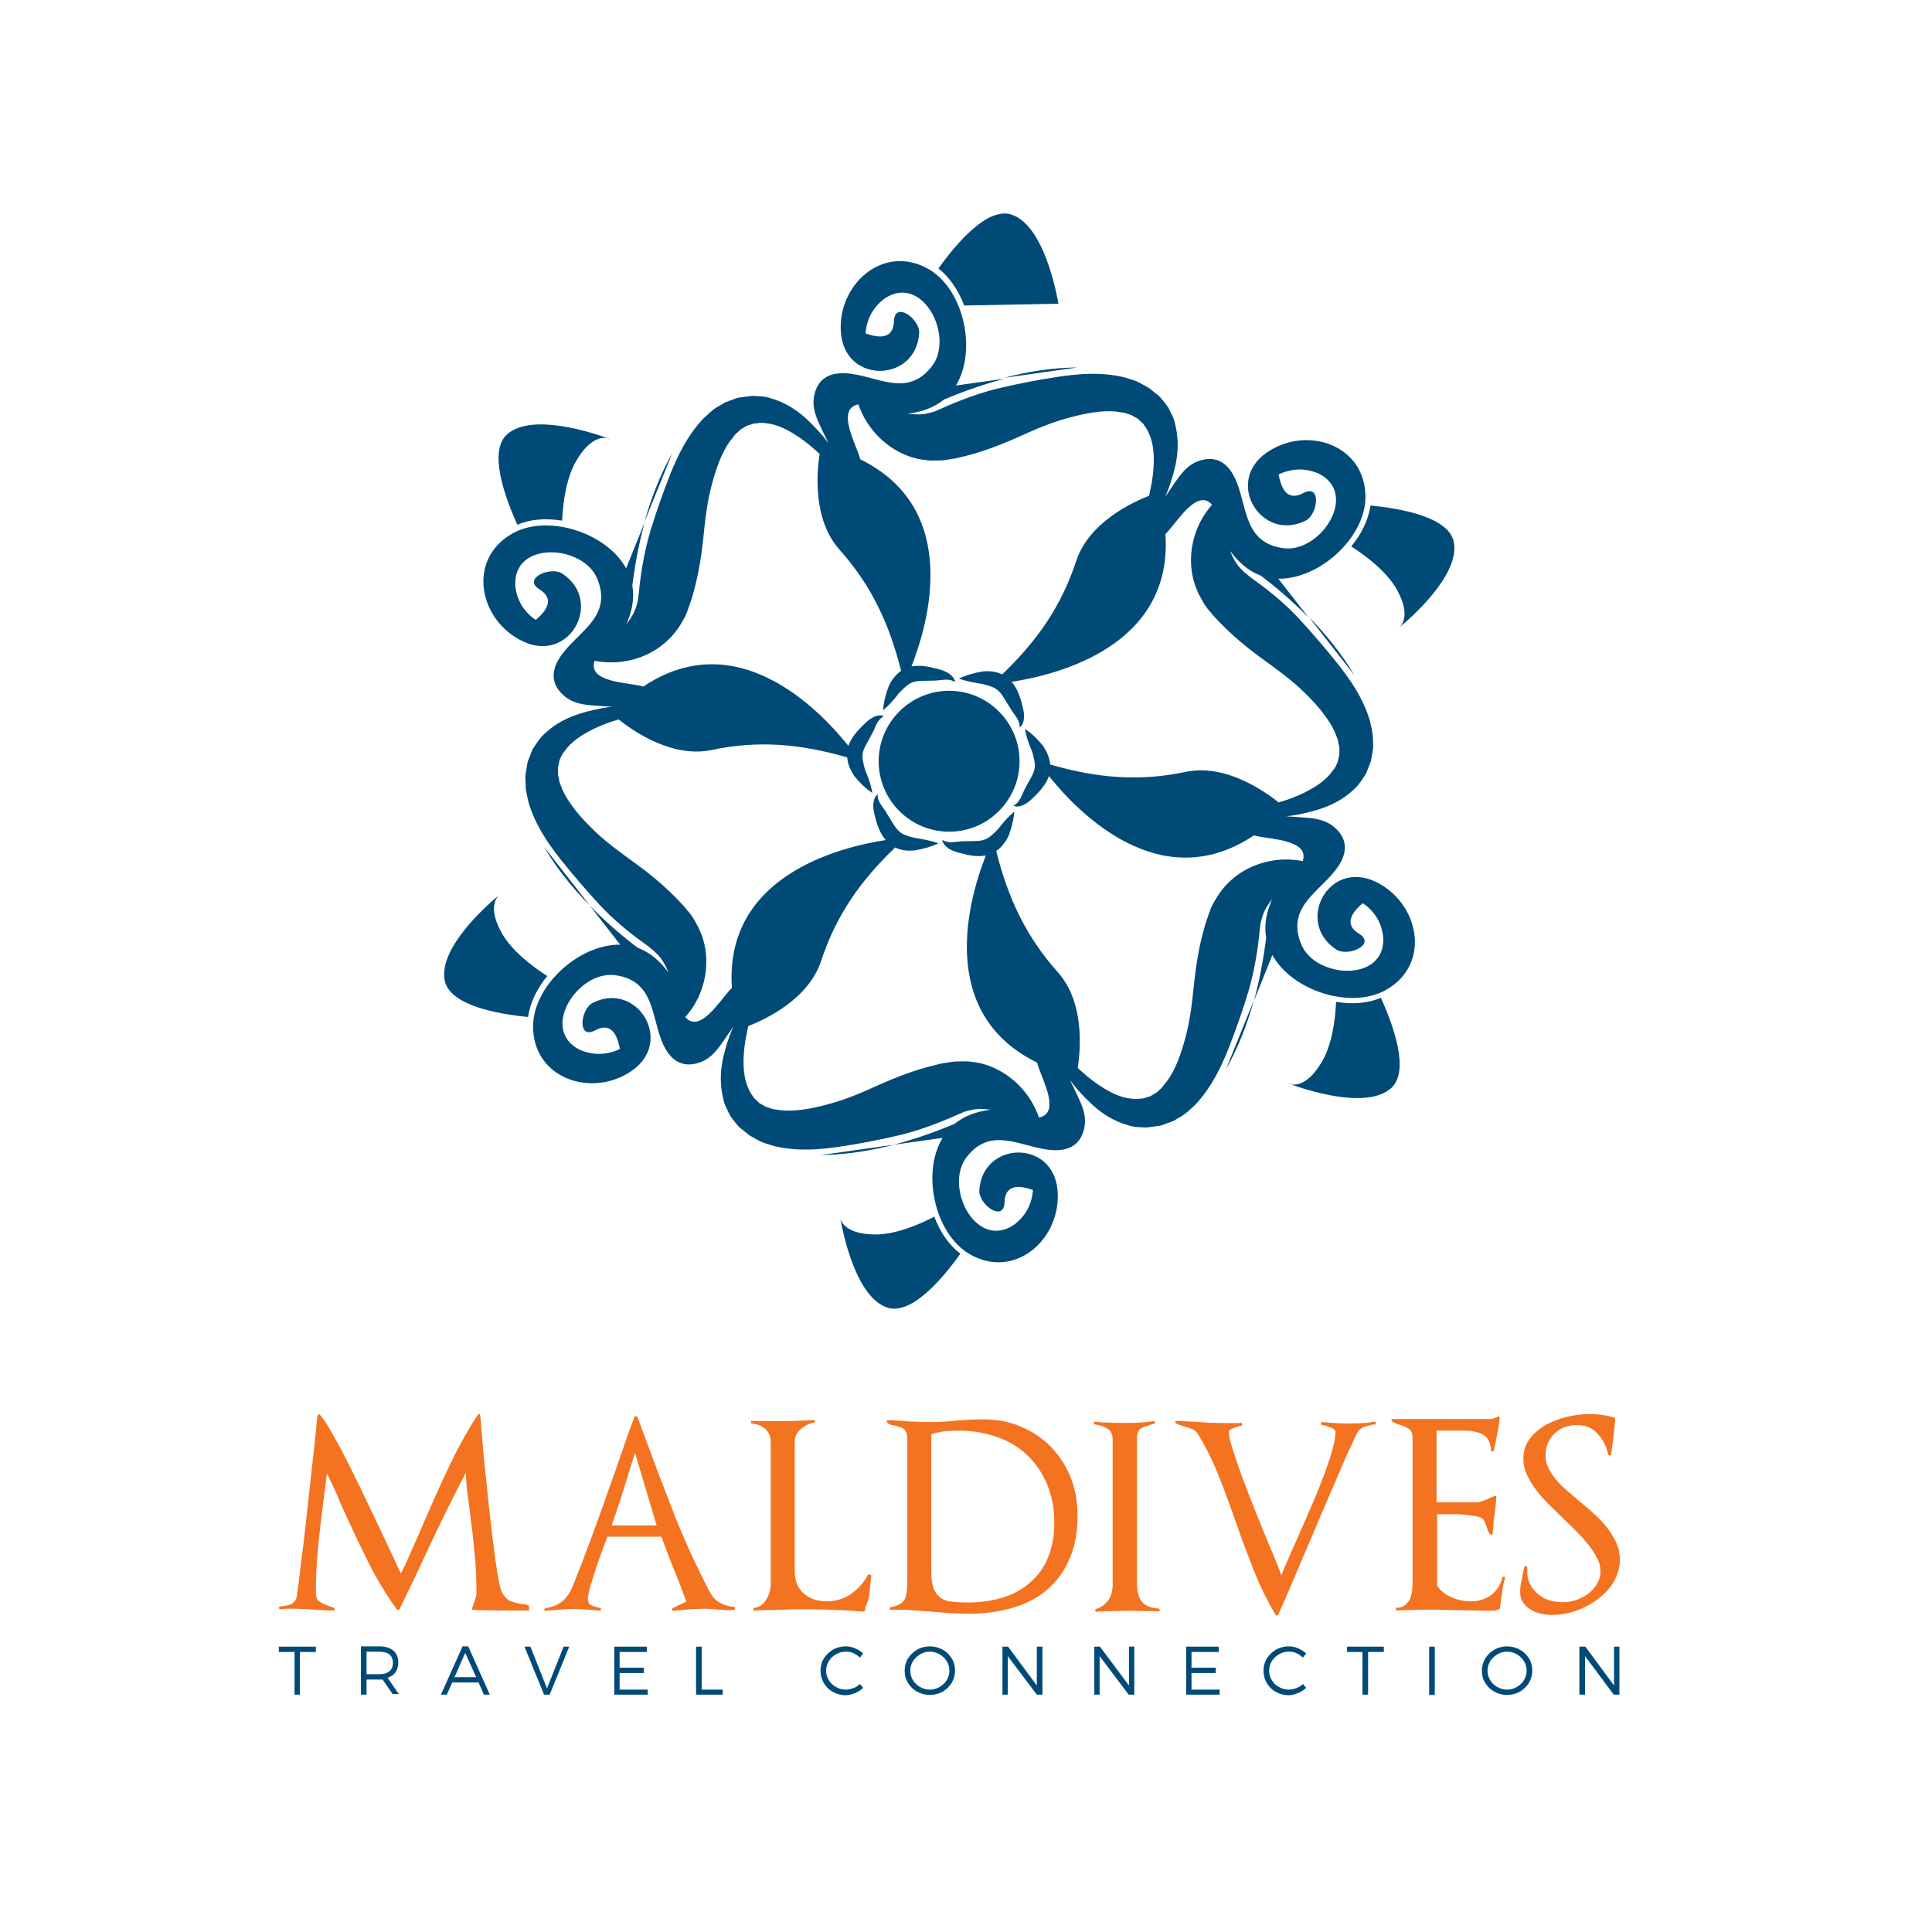 <?xml version="1.0" encoding="UTF-8"?> <svg xmlns="http://www.w3.org/2000/svg" xmlns:xlink="http://www.w3.org/1999/xlink" version="1.1" id="layer" x="0px" y="0px" viewBox="0 0 652 652" style="enable-background:new 0 0 652 652;" xml:space="preserve"> <style type="text/css"> .st0{fill:#004A78;} .st1{fill:#F37321;} </style> <g> <path class="st0" d="M472.4,211.6c-0.5,0.4-0.8,0.7-0.8,0.7S472,212,472.4,211.6"></path> <path class="st0" d="M490.6,182.8c-1.8-8.3-17.7-11.2-28.1-12.2c-0.7,4.7-2.9,9.5-6.5,13.8c5.3,3.4,12,8.6,15.3,14.4 c4.4,7.8,2.4,11.4,1.1,12.8C476.3,208.4,492.9,193.8,490.6,182.8"></path> <path class="st0" d="M338.9,127.5l24.8-3.5C354.7,124.1,346.3,125.5,338.9,127.5"></path> <path class="st0" d="M357.1,102.5c0.1,0.6,0.2,1,0.2,1S357.3,103.1,357.1,102.5"></path> <path class="st0" d="M325.4,103.1l31.8-0.6c-0.9-5-5.2-26.6-15.9-30.1c-8.1-2.6-18.6,9.8-24.6,18.2 C320.4,93.5,323.4,97.9,325.4,103.1"></path> <path class="st0" d="M217.5,176.1l9.4-23.2C222.5,160.7,219.6,168.7,217.5,176.1"></path> <path class="st0" d="M205,147.9c0.6,0.2,1,0.4,1,0.4S205.7,148,205,147.9"></path> <path class="st0" d="M189.7,175.7c0.3-6.2,1.4-14.6,4.9-20.4c4.6-7.7,8.7-7.8,10.5-7.4c-4.7-1.7-25.6-8.8-34-1.3 c-6.3,5.7-0.8,21,3.5,30.5C178.9,175.2,184.2,174.8,189.7,175.7"></path> <path class="st0" d="M199,305.5l-15.4-19.7C188.1,293.5,193.6,300.1,199,305.5"></path> <path class="st0" d="M168.2,302.2c0.5-0.4,0.8-0.7,0.8-0.7S168.7,301.8,168.2,302.2"></path> <path class="st0" d="M169.4,315c-4.4-7.8-2.4-11.4-1.1-12.8c-3.9,3.2-20.5,17.8-18.2,28.8c1.8,8.3,17.7,11.2,28.1,12.2 c0.7-4.7,2.9-9.5,6.5-13.8C179.4,326,172.7,320.8,169.4,315"></path> <path class="st0" d="M301.8,386.3l-24.8,3.5C285.9,389.7,294.3,388.2,301.8,386.3"></path> <path class="st0" d="M283.5,411.3c-0.1-0.6-0.2-1-0.2-1S283.4,410.6,283.5,411.3"></path> <path class="st0" d="M315.3,410.6c-5.6,2.9-13.4,6.1-20.1,6c-8.9-0.1-11.1-3.6-11.6-5.4c0.9,5,5.2,26.6,15.9,30.1 c8.1,2.6,18.6-9.8,24.6-18.2C320.3,420.2,317.3,415.9,315.3,410.6"></path> <path class="st0" d="M423.1,337.7l-9.4,23.2C418.1,353.1,421.1,345.1,423.1,337.7"></path> <path class="st0" d="M421.6,292.9c-3.7,1.8-7.2,4.6-9.8,8.2c-0.7,0.9-1.2,1.9-1.8,2.8c-0.6,1-1.1,1.9-1.5,3l-1.1,3.1l-0.8,2.5 c-1.9,6.5-2.9,12.7-3.6,19c-0.6,6.2-1.3,12.4-2.8,18.1c-1.5,5.7-3.4,11.3-6.4,15.3c-0.8,0.8-1.4,2.1-2.3,2.7l-1.3,1.2 c-0.5,0.2-0.9,0.5-1.4,0.8l-0.7,0.4l-0.8,0.2c-0.5,0.1-1,0.4-1.6,0.5c-1.1,0-2.2,0.4-3.5,0.1c-5-0.3-10.4-3.6-15.1-7.4 c-1.2-1-2.3-2-3.4-3c1-6.5,2.3-22.3-6.8-32.4c-10.6-11.9-16.7-24.8-20.7-40.8c2-1.4,3.4-3.4,4.2-5.2c1-2.7,1.7-5.4,1.9-8.1 c-2.3,1.9-3.9,3.9-5.4,5.8c-1.7,1.8-3.3,3.3-4.8,3.7c-1.6,0.6-4.2,0.4-6.8,0.5c-2.7,0-5,1-7.3-0.5c0.1,1.5,1.6,2.7,2.9,3.4 c1.4,0.7,2.7,1,4,1.3c2.3,0.6,4.8,1.1,7.8,0.6c-5.8,14.7-16.8,53.2,17.3,69.9c0.1,0.4,0.2,0.7,0.3,1.1c1.7,5.1,7.5,15.8,0.5,17.4 c-0.1,0-0.2,0-0.2,0c-1.9-5.5-5.5-10.6-11-14.4c-3.4-2.3-7.5-4-12-4.4c-1.1-0.2-2.2-0.1-3.3-0.1c-1.1,0-2.2,0-3.3,0.2l-3.2,0.5 l-2.5,0.6c-6.6,1.6-12.5,3.9-18.2,6.4c-5.7,2.6-11.4,5.1-17.1,6.6c-5.7,1.6-11.5,2.7-16.5,2.2c-1.1-0.3-2.5-0.2-3.5-0.7l-1.6-0.5 c-0.4-0.3-0.9-0.5-1.4-0.8l-0.7-0.4l-0.6-0.6c-0.4-0.4-0.8-0.7-1.2-1.1c-0.6-1-1.4-1.8-1.8-3c-2.2-4.4-2.1-10.8-1.1-16.8 c0.3-1.5,0.6-3,0.9-4.5c6.1-2.4,20.4-9.2,24.6-22c5-15.2,13.1-26.9,25-38.3c2.2,1.1,4.6,1.2,6.6,1c2.8-0.5,5.5-1.2,8-2.4 c-2.8-1-5.3-1.4-7.8-1.8c-2.4-0.5-4.5-1.2-5.6-2.4c-1.3-1.1-2.4-3.4-3.9-5.7c-1.3-2.4-3.3-3.8-3.2-6.6c-1.3,0.9-1.5,2.7-1.5,4.2 c0.1,1.5,0.5,2.8,0.8,4.1c0.7,2.3,1.4,4.7,3.4,7.1c-15.6,2.4-54.5,12.1-51.9,49.9c-0.3,0.3-0.5,0.5-0.8,0.8 c-3.6,4-10,14.4-14.8,9.2c-0.1-0.1-0.1-0.1-0.1-0.2c3.9-4.4,6.5-10.1,7-16.7c0.3-4.1-0.3-8.5-2.2-12.6c-0.4-1.1-1-1.9-1.5-2.9 c-0.5-1-1.1-1.9-1.8-2.8l-2.1-2.5l-1.8-1.9c-4.7-4.9-9.6-8.9-14.7-12.6c-5.1-3.7-10.1-7.3-14.3-11.5c-4.2-4.1-8-8.6-10.1-13.2 c-0.3-1.1-1.1-2.3-1.1-3.4l-0.4-1.7c0-0.5,0-1.1,0-1.6l0-0.8l0.2-0.8c0.1-0.5,0.2-1.1,0.3-1.6c0.5-1,0.8-2.1,1.7-3 c2.7-4.1,8.3-7.2,14-9.4c1.4-0.5,2.9-1,4.3-1.4c5.1,4.1,18.2,13.1,31.4,10.3c15.6-3.3,29.8-2.1,45.7,2.5c0.2,2.5,1.3,4.6,2.4,6.3 c1.8,2.2,3.8,4.2,6.1,5.7c-0.5-2.9-1.4-5.3-2.4-7.6c-0.7-2.4-1.2-4.5-0.8-6c0.3-1.7,1.8-3.8,3-6.2c1.4-2.4,1.6-4.8,4.1-6.1 c-1.4-0.7-3.1,0-4.4,0.8c-1.3,0.9-2.2,1.8-3.2,2.8c-1.6,1.7-3.4,3.6-4.4,6.4c-9.9-12.4-37.7-41.1-69.2-20c-0.4-0.1-0.7-0.2-1.1-0.3 c-5.3-1.1-17.4-1.4-15.4-8.2c0-0.1,0.1-0.1,0.1-0.2c5.7,1.1,11.9,0.6,18-2.3c3.7-1.8,7.2-4.6,9.8-8.2c0.7-0.9,1.2-1.8,1.8-2.8 c0.6-1,1.1-1.9,1.5-3l1.1-3.1l0.8-2.5c1.9-6.5,2.9-12.7,3.6-19c0.6-6.2,1.3-12.4,2.8-18.1c1.5-5.7,3.4-11.3,6.4-15.3 c0.8-0.8,1.4-2.1,2.3-2.7l1.3-1.2c0.5-0.2,0.9-0.5,1.4-0.8l0.7-0.4l0.8-0.2c0.5-0.1,1-0.4,1.6-0.5c1.1,0,2.2-0.4,3.5-0.1 c5,0.3,10.4,3.6,15.1,7.4c1.2,1,2.3,2,3.4,3c-1,6.5-2.3,22.3,6.8,32.4c10.6,11.9,16.7,24.8,20.7,40.8c-2,1.4-3.4,3.4-4.2,5.2 c-1,2.7-1.7,5.4-1.9,8.1c2.3-1.9,3.9-3.9,5.4-5.8c1.7-1.8,3.3-3.3,4.8-3.7c1.6-0.6,4.2-0.4,6.8-0.5c2.7,0,5-1,7.3,0.5 c-0.1-1.5-1.6-2.7-2.9-3.4c-1.4-0.7-2.7-1-4-1.3c-2.3-0.6-4.8-1.1-7.8-0.6c5.8-14.7,16.8-53.2-17.3-69.9c-0.1-0.4-0.2-0.7-0.3-1.1 c-1.7-5.1-7.5-15.8-0.5-17.4c0.1,0,0.2,0,0.2,0c1.9,5.5,5.5,10.6,11,14.4c3.4,2.3,7.5,4,12,4.4c1.1,0.2,2.2,0.1,3.3,0.1 c1.1,0,2.2,0,3.3-0.2l3.2-0.5l2.5-0.6c6.6-1.6,12.5-3.9,18.2-6.4c5.7-2.6,11.4-5.1,17.1-6.6c5.7-1.6,11.5-2.7,16.5-2.2 c1.1,0.3,2.5,0.2,3.5,0.7l1.6,0.5c0.4,0.3,0.9,0.6,1.4,0.8l0.7,0.4l0.6,0.6c0.4,0.4,0.8,0.7,1.2,1.1c0.6,1,1.4,1.8,1.8,3 c2.2,4.4,2.1,10.8,1.1,16.8c-0.3,1.5-0.6,3-0.9,4.5c-6.1,2.4-20.4,9.2-24.6,22c-5,15.2-13.1,26.9-25,38.3c-2.2-1.1-4.6-1.2-6.6-1 c-2.8,0.5-5.5,1.2-8,2.4c2.8,1,5.3,1.4,7.8,1.8c2.4,0.6,4.5,1.2,5.6,2.4c1.3,1.1,2.4,3.5,3.9,5.7c1.3,2.4,3.3,3.8,3.2,6.6 c1.3-0.9,1.5-2.7,1.5-4.2c-0.1-1.5-0.5-2.8-0.8-4.1c-0.7-2.3-1.4-4.7-3.4-7.1c15.6-2.4,54.5-12.1,51.9-49.9 c0.3-0.3,0.5-0.5,0.8-0.8c3.6-4,10-14.4,14.8-9.2c0,0.1,0.1,0.1,0.1,0.2c-3.9,4.4-6.5,10.1-7,16.7c-0.3,4.1,0.3,8.5,2.2,12.6 c0.4,1.1,1,1.9,1.5,2.9c0.5,1,1.1,1.9,1.8,2.8l2.1,2.5l1.8,1.9c4.7,4.9,9.6,8.9,14.7,12.6c5.1,3.7,10.1,7.3,14.3,11.5 c4.2,4.1,8,8.6,10.1,13.2c0.3,1.1,1.1,2.3,1.1,3.4l0.4,1.7c0,0.5,0,1.1,0,1.6l0,0.8l-0.2,0.8c-0.1,0.5-0.2,1.1-0.3,1.6 c-0.5,1-0.8,2.1-1.7,3c-2.7,4.1-8.3,7.2-14,9.4c-1.4,0.5-2.9,1-4.3,1.4c-5.1-4.1-18.2-13.1-31.4-10.3c-15.6,3.3-29.8,2.1-45.7-2.5 c-0.2-2.5-1.3-4.6-2.4-6.3c-1.8-2.2-3.8-4.2-6.1-5.7c0.5,2.9,1.4,5.3,2.4,7.6c0.7,2.4,1.2,4.5,0.8,6c-0.3,1.7-1.8,3.8-3,6.2 c-1.4,2.4-1.6,4.8-4.1,6.1c1.4,0.7,3.1,0,4.4-0.8c1.3-0.9,2.2-1.8,3.2-2.8c1.6-1.7,3.4-3.6,4.4-6.4c9.9,12.4,37.7,41.1,69.2,20 c0.4,0.1,0.7,0.2,1.1,0.3c5.3,1.1,17.4,1.4,15.4,8.2c0,0.1-0.1,0.1-0.1,0.2C433.9,289.5,427.7,290,421.6,292.9 M464.1,297.5 c-15.8-7.4-27.1,13.7-13.2,22.9c3.9,2.6,13.5-1.5,7.9-5.2c-4.4-2.6-4-6.1,1.1-10.4c4.1,2.8,6.4,6.7,6.9,11.5 c0.9,15.4-23,14-27.7,2.3c-5.7-14,9-18.6,13.7-28.3c2.2-4.6,0.9-8.6-3.2-11.7c-2.7-2-6.2-2.5-9.5-2.7c-2.1-0.2-4.1-0.3-6-0.4 c1.2-0.2,2.3-0.3,3.5-0.5c6.5-1.3,13.6-3.1,19.4-8.7c1.5-1.3,2.6-3.1,3.8-4.9c0.5-0.9,0.8-1.9,1.2-2.9l0.6-1.5 c0.1-0.5,0.2-1,0.3-1.5l0.5-3.2c0-1,0-2.1-0.1-3.1c0-2.2-0.6-4-1-6c-2.3-7.6-6.4-13.5-10.7-19c-4.3-5.4-8.7-10.5-13.2-15.4 c-4.5-4.8-9.5-9-14.5-12.6l-1.8-1.3c-0.4-0.3-0.8-0.7-1.2-1c-0.9-0.6-1.5-1.4-2.3-2.1c-1.4-1.5-2.5-3.4-3.4-5.7c0,0,0-0.1,0-0.1 c2.6,3.6,6,6.6,10.1,8.2c0.1,0,0.1,0,0.1,0c4.4,3.3,10.2,8.1,16.2,14.2l-10.2-13.1c13.9,0.2,29.2-13.8,29.4-27.3 c0.2-18-20-24.6-33.4-15.2c-14.3,10-1.6,30.3,13.2,22.9c4.2-2.1,5.4-12.4-0.6-9.4c-4.5,2.5-7.3,0.4-8.5-6.2c4.5-2.1,9-2.2,13.5-0.3 c13.8,6.9,0.6,26.9-11.9,25.2c-15-2-11.6-17.1-17.7-26c-2.9-4.2-7-5.1-11.7-3.1c-3.1,1.3-5.2,4.1-7.1,6.8c-1.2,1.8-2.3,3.4-3.4,5 c0.5-1.1,0.9-2.1,1.3-3.2c2.2-6.3,4.1-13.3,2.1-21.2c-0.3-2-1.4-3.8-2.3-5.7c-0.6-0.9-1.2-1.7-1.9-2.5l-1-1.2 c-0.4-0.4-0.8-0.7-1.2-1l-2.5-2c-0.9-0.5-1.8-1-2.7-1.5c-1.9-1.1-3.8-1.5-5.7-2.1c-7.7-1.8-14.9-1.2-21.8-0.2 c-6.8,1-13.5,2.3-19.9,3.8c-6.4,1.5-12.6,3.8-18.2,6.2l-2,0.9c-0.5,0.2-1,0.4-1.4,0.6c-1,0.5-1.9,0.6-3,0.9c-2,0.5-4.2,0.4-6.6,0.1 c0,0-0.1,0-0.1,0c4.4-0.5,8.7-1.9,12.2-4.7c0,0,0.1-0.1,0.1-0.1c5.1-2.1,12.1-4.8,20.4-7l-16.4,2.3c7.2-11.9,2.6-32.2-8.9-39.1 c-15.5-9.2-31.3,5.1-29.9,21.4c1.5,17.4,25.4,16.6,26.4,0c0.3-4.7-8.1-10.9-8.5-4.2c-0.1,5.1-3.3,6.6-9.6,4.3 c0.4-5,2.6-8.9,6.5-11.8c12.8-8.5,23.6,12.9,15.9,22.9c-9.2,11.9-20.6,1.5-31.4,2.4c-5.1,0.4-7.9,3.6-8.5,8.6 c-0.4,3.4,1,6.6,2.4,9.6c0.9,1.9,1.8,3.7,2.6,5.4c-0.7-0.9-1.4-1.9-2.2-2.8c-4.4-5-9.5-10.2-17.3-12.4c-1.9-0.7-4-0.7-6.1-0.8 c-1,0.1-2.1,0.2-3.2,0.4l-1.6,0.2c-0.5,0.1-1,0.3-1.5,0.5l-3,1.1c-0.9,0.5-1.8,1.1-2.7,1.6c-1.9,1.1-3.1,2.5-4.7,3.9 c-5.4,5.8-8.5,12.3-11.1,18.7c-2.5,6.4-4.8,12.8-6.7,19.2c-1.9,6.3-3,12.8-3.7,18.8l-0.2,2.2c-0.1,0.5-0.2,1-0.2,1.5 c-0.1,1.1-0.4,2-0.7,3c-0.6,2-1.7,3.9-3.2,5.8c0,0-0.1,0.1-0.1,0.1c1.8-4,2.8-8.5,2-12.9c0-0.1,0-0.1,0-0.2 c0.7-5.4,1.9-12.9,4.1-21.1l-6.2,15.4c-6.7-12.2-26.6-18.4-38.3-11.8c-15.7,8.8-11.3,29.6,3.6,36.5c15.8,7.4,27.1-13.7,13.2-22.9 c-3.9-2.6-13.5,1.5-7.9,5.2c4.4,2.6,4,6.1-1.1,10.4c-4.1-2.8-6.4-6.7-6.9-11.5c-0.9-15.4,23-14,27.7-2.3c5.7,14-9,18.6-13.7,28.3 c-2.2,4.6-0.9,8.6,3.2,11.7c2.7,2,6.2,2.5,9.5,2.7c2.1,0.2,4.1,0.3,6,0.4c-1.2,0.1-2.3,0.3-3.5,0.5c-6.5,1.3-13.6,3.1-19.4,8.7 c-1.5,1.3-2.6,3.1-3.8,4.9c-0.5,0.9-0.8,1.9-1.2,2.9l-0.6,1.5c-0.1,0.5-0.2,1-0.3,1.6l-0.5,3.2c0,1,0,2.1,0.1,3.1c0,2.2,0.6,4,1,6 c2.3,7.6,6.4,13.5,10.7,19c4.3,5.4,8.7,10.5,13.2,15.4c4.5,4.8,9.5,9,14.5,12.6l1.8,1.3c0.4,0.3,0.8,0.7,1.2,1 c0.9,0.6,1.5,1.4,2.3,2.1c1.4,1.5,2.5,3.4,3.4,5.7c0,0,0,0.1,0,0.1c-2.6-3.6-6-6.6-10.1-8.2c0,0-0.1,0-0.1,0 c-4.4-3.3-10.2-8.1-16.2-14.2l10.2,13.1c-13.9-0.2-29.2,13.8-29.4,27.3c-0.2,18,20,24.6,33.4,15.2c14.3-10,1.6-30.3-13.2-22.9 c-4.2,2.1-5.4,12.4,0.6,9.4c4.5-2.5,7.3-0.4,8.5,6.2c-4.5,2.1-9,2.2-13.5,0.3c-13.8-6.9-0.6-26.9,11.9-25.2c15,2,11.6,17.1,17.7,26 c2.9,4.2,7,5.1,11.7,3.1c3.1-1.3,5.2-4.1,7.1-6.8c1.2-1.8,2.3-3.4,3.4-5c-0.5,1.1-0.9,2.1-1.3,3.2c-2.2,6.3-4.1,13.3-2.1,21.2 c0.3,2,1.4,3.8,2.3,5.7c0.6,0.9,1.2,1.7,1.9,2.5l1,1.2c0.4,0.4,0.8,0.7,1.2,1l2.5,2c0.9,0.5,1.8,1,2.7,1.5c1.9,1.1,3.8,1.5,5.7,2.1 c7.7,1.8,14.9,1.2,21.8,0.2c6.8-1,13.5-2.3,19.9-3.8c6.4-1.5,12.6-3.8,18.2-6.2l2-0.9c0.5-0.2,1-0.4,1.4-0.6c1-0.5,1.9-0.6,3-0.9 c2-0.5,4.2-0.4,6.6-0.1c0,0,0.1,0,0.1,0c-4.4,0.5-8.7,1.9-12.2,4.7c0,0-0.1,0.1-0.1,0.1c-5.1,2.1-12.1,4.8-20.4,7l16.4-2.3 c-7.2,11.9-2.6,32.2,8.9,39.1c15.5,9.2,31.3-5.1,29.9-21.4c-1.5-17.4-25.4-16.6-26.4,0c-0.3,4.7,8.1,10.9,8.5,4.2 c0.1-5.1,3.3-6.6,9.6-4.3c-0.4,5-2.6,8.9-6.5,11.8c-12.8,8.5-23.6-12.9-15.9-22.9c9.2-11.9,20.6-1.5,31.4-2.4 c5.1-0.4,7.9-3.6,8.5-8.6c0.4-3.4-1-6.6-2.4-9.6c-0.9-1.9-1.8-3.7-2.6-5.4c0.7,0.9,1.4,1.9,2.2,2.8c4.4,5,9.5,10.2,17.3,12.4 c1.9,0.7,4,0.7,6.1,0.8c1-0.1,2.1-0.2,3.2-0.4l1.6-0.2c0.5-0.1,1-0.3,1.5-0.5l3-1.1c0.9-0.5,1.8-1.1,2.7-1.6 c1.9-1.1,3.1-2.5,4.7-3.9c5.4-5.8,8.5-12.3,11.1-18.7c2.5-6.4,4.8-12.8,6.7-19.2c1.9-6.3,3-12.7,3.7-18.8l0.2-2.2 c0.1-0.5,0.2-1,0.2-1.5c0.1-1.1,0.4-2,0.7-3c0.6-2,1.7-3.9,3.2-5.8c0,0,0.1-0.1,0.1-0.1c-1.8,4-2.8,8.5-2,12.9c0,0.1,0,0.1,0,0.2 c-0.7,5.4-1.9,12.9-4.1,21.1l6.2-15.4c6.7,12.2,26.6,18.4,38.3,11.8C483.3,325.3,478.9,304.5,464.1,297.5"></path> <path class="st0" d="M435.6,365.9c-0.6-0.2-1-0.4-1-0.4S435,365.8,435.6,365.9"></path> <path class="st0" d="M450.9,338.1c-0.3,6.2-1.4,14.6-4.9,20.4c-4.6,7.7-8.7,7.8-10.5,7.4c4.7,1.7,25.6,8.8,34,1.3 c6.3-5.7,0.8-21-3.5-30.5C461.8,338.6,456.5,339,450.9,338.1"></path> <path class="st0" d="M441.7,208.2l15.4,19.7C452.6,220.3,447.1,213.7,441.7,208.2"></path> <path class="st0" d="M337.1,240.1c-9.3-9.3-24.3-9.3-33.6,0c-9.3,9.3-9.3,24.3,0,33.6c9.3,9.3,24.4,9.3,33.6,0 C346.4,264.4,346.4,249.4,337.1,240.1"></path> <path class="st1" d="M178.6,543.5h-9.5c-3.1,0-6.2-0.1-9.3-0.2c-0.5,0-0.6-0.2-0.5-0.6c0.1-0.2,0.1-0.3,0.2-0.5 c0-0.2,0.1-0.3,0.2-0.5c0.2-0.7,0.5-1.4,0.7-2.1c0.2-0.7,0.4-1.4,0.4-2c0-4.5-0.2-8.9-0.6-13.2c-0.4-4.4-0.9-8.7-1.5-13.1 c-0.3-2.7-0.6-5-0.9-7.1c-0.3-2.1-0.5-4.5-0.6-7.2c-3,5.7-5.8,11.4-8.6,17.1c-2.7,5.7-5.5,11.5-8.2,17.4c-0.9,2-1.9,3.9-2.8,5.8 c-0.9,1.9-1.8,3.9-2.8,5.8c-0.1,0.2-0.2,0.2-0.4,0.2c-0.2,0-0.3-0.1-0.5-0.2c-3.6-5-6.7-10.1-9.3-15.3c-2.6-5.2-5.1-10.4-7.5-15.7 c-1.3-2.7-2.4-5.2-3.3-7.5c-1-2.2-2.1-4.7-3.5-7.3c-0.2,2-0.5,3.9-0.7,5.7c-0.2,1.8-0.5,3.7-0.7,5.5c-0.6,4.9-1.2,9.7-1.6,14.4 c-0.5,4.8-0.7,9.6-0.7,14.6c0,1.4,0.4,2.4,1.1,2.9c0.7,0.5,1.6,1,2.6,1.3c0.3,0.2,0.7,0.3,1.3,0.5c0.5,0.2,0.9,0.3,1.1,0.4 c0.2,0.2,0.3,0.3,0.2,0.6c-0.1,0.2-0.2,0.3-0.5,0.3c-1.1,0-2.2,0-3.2-0.1c-1.1,0-2.1-0.1-3.2-0.2c-1.1-0.1-2.2-0.1-3.3-0.2 c-1.1,0-2.2-0.1-3.3-0.1h-2.4c-0.7,0-1.5,0.1-2.3,0.2c-0.2,0.1-0.4,0-0.5-0.3c-0.1-0.3,0-0.5,0.2-0.6c0.6-0.2,1.1-0.2,1.4-0.2 c0.9-0.2,1.6-0.3,2.2-0.5c0.6-0.2,1.2-0.7,1.8-1.6c0.2-0.2,0.4-1.2,0.6-3.1c0.3-1.8,0.6-4.1,0.9-6.9c0.3-2.8,0.7-5.9,1.2-9.5 c0.4-3.5,0.8-7.1,1.2-10.8c0.4-3.7,0.8-7.3,1.2-10.9c0.4-3.6,0.7-6.8,1.1-9.8c0.3-2.6,0.5-4.9,0.7-6.9c0.2-2,0.3-3.4,0.5-4.3 c0-0.2,0.1-0.4,0.3-0.4c0.2,0,0.4,0,0.5,0.2c0.9,1,2.3,3,4,6c1.7,3,3.6,6.5,5.6,10.5c2,4,4.1,8.2,6.2,12.7 c2.2,4.5,4.1,8.6,5.9,12.4c1.3,2.7,2.4,5.1,3.3,7c0.9,2,1.6,3.6,2.3,4.9c1.3-2.5,2.5-5.2,3.8-8.2c1.3-2.9,2.6-5.8,3.8-8.7 c2.7-6.3,5.6-12.8,8.7-19.3c3.1-6.5,6.3-12.3,9.7-17.4c0.2-0.2,0.3-0.2,0.5-0.2c0.2,0,0.2,0.2,0.2,0.4c0.2,0.9,0.3,2.2,0.4,3.9 c0.1,1.7,0.3,3.6,0.5,5.8c0.2,2.9,0.5,6.1,0.9,9.5c0.4,3.4,0.7,7,1.1,10.6c0.4,3.6,0.8,7.1,1.2,10.5c0.4,3.4,0.8,6.5,1.2,9.3 c0.4,2.8,0.8,5.2,1.2,7.1c0.4,1.9,0.8,3.1,1.2,3.6c0.9,1.3,1.7,2.1,2.5,2.4c0.8,0.3,1.7,0.6,2.8,0.8c0.5,0.2,1.1,0.3,1.7,0.3 c0.6,0,1.2,0.2,1.8,0.5L178.6,543.5z"></path> <path class="st1" d="M214.3,490.3c-1.3,4.2-2.6,8.2-3.8,12.2c-1.2,4-2.6,8-4.1,12.3h15.2L214.3,490.3z M245.2,543.4 c-1-0.1-2-0.2-3.1-0.2c-0.6-0.1-1.3-0.1-1.9-0.2c-0.7,0-1.3-0.1-2.1-0.1c-1.8,0-3.6,0.1-5.4,0.2c-1.8,0.2-3.6,0.3-5.4,0.5 c-0.2,0-0.4-0.1-0.5-0.3c-0.1-0.2,0-0.4,0.2-0.6l4.6-2.2c-1.3-3.7-2.7-7.3-4.2-10.9c-1.4-3.6-2.8-7.2-4.2-11h-18.2 c-0.4,1-1,2.5-1.7,4.5c-0.7,2-1.5,4.1-2.2,6.2c-0.7,2.2-1.3,4.2-1.9,6.1c-0.5,1.9-0.8,3.3-0.8,4.2c0,1.2,0.5,1.9,1.5,2.3 c1,0.4,2,0.6,2.9,0.8v0.9c-1.5-0.2-3-0.3-4.6-0.4c-1.6-0.1-3.1-0.2-4.7-0.2c-1.6,0-3.1,0.1-4.7,0.2c-1.6,0.1-3.1,0.3-4.7,0.4 c-0.2,0.1-0.4,0-0.4-0.3c0-0.3,0.1-0.5,0.3-0.6c4.3-0.5,7.3-2.8,9-6.8v0.1c2.3-5.7,4.5-11.4,6.6-17.1c2.1-5.7,4.2-11.5,6.2-17.3 c1.4-3.9,2.8-7.8,4.1-11.7c1.3-3.9,2.7-7.8,4.2-11.7c0.1-0.2,0.2-0.3,0.5-0.3c0.2,0,0.4,0.1,0.5,0.3c0.4,1.1,0.8,2.2,1.2,3.2 c0.4,1.1,0.8,2.1,1.2,3.2c3.2,8.8,6.6,17.6,10,26.4c3.5,8.9,7.5,17.5,11.9,26c0.9,1.8,2.1,3.1,3.6,3.9c1.4,0.8,3.1,1.3,5,1.4v0.9 C247.2,543.4,246.2,543.4,245.2,543.4"></path> <path class="st1" d="M294,532.2c0,0.2-0.1,0.5-0.1,0.7c-0.2,1.7-0.3,3.4-0.5,5c-0.2,1.6-0.7,3.2-1.5,4.8c0.1,0.1,0.1,0.2,0.1,0.5 c0,0.2-0.2,0.5-0.7,0.7c-3.1-0.3-6.2-0.5-9.3-0.6c-3.1-0.1-6.2-0.2-9.5-0.2c-2.6,0-5.2,0-7.7,0.1c-2.6,0.1-5.2,0.2-7.8,0.2 c-0.4,0-0.8,0-1.2,0.1c-0.4,0-0.8,0.1-1.2,0.1c-0.2,0-0.3-0.2-0.3-0.5c0-0.3,0.1-0.5,0.3-0.5c0.9-0.1,1.6-0.4,2.3-0.9 c0.7-0.5,1.3-1.2,1.8-2.1c0.5-0.8,0.8-1.7,1.1-2.6c0.2-0.9,0.3-1.8,0.3-2.5v-47.8c0-1.9-0.6-3.4-1.9-4.5c-1.3-1.1-2.8-1.7-4.7-1.8 v-0.9c1.5,0.1,2.9,0.1,4.3,0.1h4.3c4.1,0,8.2-0.1,12.5-0.4c0.2,0,0.4,0.1,0.4,0.4c0,0.3-0.1,0.5-0.3,0.5c-1.6,0.3-3.1,1-4.5,2.2 c-1.3,1.1-2,2.5-2,4.2v43.7c0,3.3,1,5.8,3.1,7.6c2.1,1.8,4.6,2.6,7.7,2.6c3,0,5.7-0.8,8.2-2.5c2.5-1.7,4.4-3.9,5.8-6.6l0.9,0.2 C294,531.7,294,532,294,532.2"></path> <path class="st1" d="M353.4,501c-1.6-3.8-3.8-7.1-6.6-9.8c-2.8-2.7-6.2-4.8-10.2-6.2c-4-1.4-8.3-2.2-13-2.2c-1.6,0-3.1,0.1-4.7,0.2 c-1.6,0.2-3.1,0.5-4.6,1.1v46.6c0,2.3,0.3,4.1,0.8,5.4c0.5,1.3,1.3,2.3,2.3,3.1c1,0.7,2.3,1.2,3.8,1.3c1.5,0.2,3.4,0.3,5.5,0.3 c4.3,0,8.2-0.6,11.8-1.7c3.6-1.1,6.6-2.8,9.2-5.1c2.6-2.2,4.6-5,6-8.4c1.4-3.4,2.1-7.3,2.1-11.7C355.8,509.1,355,504.8,353.4,501 M361.1,525.7c-1.8,4.3-4.3,7.8-7.5,10.6c-3.2,2.8-7.1,4.9-11.6,6.2c-4.5,1.4-9.6,2.1-15,2.1c-2,0-4.1-0.1-6.3-0.2 c-2.2-0.2-4.2-0.3-6.3-0.5c-2.3-0.2-4.6-0.3-6.9-0.5c-2.3-0.2-4.6-0.2-6.9-0.1c-0.2,0-0.4-0.1-0.4-0.4c0-0.3,0.1-0.4,0.3-0.5 c2.6-0.5,4.2-1.4,4.8-2.7c0.6-1.2,0.9-3.1,0.9-5.6v-48.5c0-1.8-0.5-3-1.4-3.5c-0.9-0.5-1.9-0.8-2.8-1c-0.5-0.1-1.1-0.2-1.5-0.3 c-0.5-0.2-0.8-0.4-1.1-0.8c-0.3-0.5-0.2-0.7,0.3-0.7c1,0,2,0,2.9,0.1c0.9,0,1.9,0.1,2.9,0.2c1.2,0.1,2.5,0.2,3.9,0.2 c1.4,0.1,2.7,0.1,4,0.1c1.6,0,3.1,0,4.7-0.1c1.6-0.1,3.1-0.2,4.7-0.4c1.5-0.1,3-0.2,4.6-0.3c1.6,0,3.2-0.1,4.6-0.1 c4.5,0,8.8,0.8,12.6,2.5c3.9,1.6,7.2,3.9,10,6.7c2.8,2.9,5,6.2,6.6,10.1c1.6,3.9,2.4,8,2.4,12.4 C363.8,516.4,362.9,521.4,361.1,525.7"></path> <path class="st1" d="M386.8,543.7c-1.4,0-2.9-0.1-4.4-0.1c-2.1,0-4.2,0-6.2,0.1c-2,0-4.1,0.1-6.2,0.2c-0.2,0-0.4-0.1-0.4-0.4 c0-0.3,0.1-0.4,0.3-0.5c2-0.7,3.4-1.8,4.3-3.2c0.9-1.4,1.3-3.2,1.3-5.2v-48.7c0-1.8-0.6-3.1-1.8-3.8c-1.2-0.7-2.6-1.2-4.3-1.4 c-0.2-0.1-0.3-0.2-0.3-0.5c0-0.3,0.2-0.4,0.4-0.4c1.6,0.2,3.3,0.3,4.9,0.3c1.6,0.1,3.3,0.1,5.1,0.1c1.6,0,3.3,0,4.9-0.1 c1.6-0.1,3.3-0.2,4.8-0.5c0.2-0.1,0.4,0,0.5,0.3c0.1,0.3,0,0.5-0.2,0.6c-1.7,0.4-3.1,0.9-4.2,1.4c-1.1,0.5-1.6,1.8-1.6,3.9v48.4 c0,3,0.6,5.1,1.7,6.4c1.1,1.3,3.1,2.1,5.9,2.3v0.9C389.7,543.7,388.2,543.7,386.8,543.7"></path> <path class="st1" d="M462.7,480.9c-0.8,0.2-1.5,0.3-2.2,0.6s-1.4,0.7-2,1.3c-0.3,0.4-1.1,1.8-2.2,4.4c-1.2,2.5-2.6,5.6-4.2,9.4 c-1.6,3.8-3.4,7.9-5.3,12.3c-1.9,4.5-3.8,8.9-5.6,13.2c-1.1,2.6-2.2,5.1-3.2,7.5c-1,2.4-2,4.6-2.8,6.6c-0.9,2-1.6,3.8-2.3,5.3 c-0.7,1.5-1.2,2.7-1.6,3.5c-0.1,0.2-0.2,0.2-0.3,0.2c-0.2,0-0.3-0.1-0.5-0.2c-2.9-4.9-5.4-10-7.4-15.1c-2-5.1-4-10.3-5.8-15.6 c-1.9-5.4-3.8-10.6-5.8-15.7c-2-5.1-4.3-9.8-6.9-14.1c-0.6-1.1-1.3-1.8-2-2.1c-0.7-0.3-1.5-0.6-2.3-0.8c-0.5-0.2-1-0.3-1.6-0.5 c-0.6-0.2-1.3-0.4-1.9-0.8c-0.2-0.2-0.3-0.3-0.2-0.5c0.1-0.2,0.2-0.3,0.5-0.3c1.3,0.1,2.6,0.1,3.8,0.2c1.2,0,2.4,0.1,3.7,0.2 c2.3,0.2,4.7,0.3,7.1,0.3c2.4,0.1,4.8,0.1,7.2,0c0.2,0,0.3,0.2,0.3,0.5s-0.1,0.5-0.3,0.5c-0.2,0-0.6,0.1-1.1,0.2 c-0.5,0.1-0.9,0.3-1.4,0.5c-0.5,0.2-0.9,0.4-1.2,0.6c-0.4,0.2-0.5,0.5-0.5,0.8c0,1.1,0.4,3,1.3,5.8c0.9,2.8,2,6,3.3,9.6 c1.3,3.6,2.8,7.4,4.4,11.4c1.6,4,3.1,7.7,4.5,11.1c1.1,2.5,2,4.6,2.6,6.2c0.7,1.6,1.2,3.1,1.6,4.2c0.9-2.2,2.1-4.9,3.5-8.1 c1.5-3.4,3.1-7,4.8-10.9c1.7-3.9,3.3-7.7,4.8-11.4c1.5-3.7,2.7-7.2,3.7-10.4c1-3.2,1.5-5.8,1.5-7.6c0-0.3-0.2-0.6-0.6-0.9 c-0.4-0.3-0.9-0.5-1.4-0.7c-0.5-0.2-1.1-0.4-1.6-0.5c-0.5-0.1-0.9-0.2-1.2-0.3c-0.2-0.1-0.2-0.3-0.1-0.6c0.1-0.3,0.2-0.4,0.3-0.3 c0.4,0.1,0.8,0.1,1.2,0.1c0.4,0,0.8,0,1.2,0.1h-0.1c2.2,0.2,4.4,0.3,6.7,0.3c2.4,0,4.8-0.1,7.2-0.3H462c0.4-0.1,0.8-0.1,1.1-0.2 c0.3,0,0.7-0.1,1.1-0.1l0.1,0.9C463.6,480.7,463,480.8,462.7,480.9"></path> <path class="st1" d="M506.9,537.5c-0.2,1.7-0.5,3.4-0.7,5.2c0,0.2-0.2,0.4-0.5,0.4l-0.1,0.1c-0.6,0.2-1.1,0.4-1.5,0.4 c-1.8,0-3.6,0-5.5-0.1c-1.8,0-3.7-0.1-5.5-0.1c-1.6,0-3.1,0-4.6-0.1c-1.5,0-3-0.1-4.6-0.1c-2.1,0-4.3,0-6.4,0.1 c-2.2,0-4.3,0.1-6.4,0.2v-0.9c1.2,0,2.1-0.2,2.9-0.8c0.7-0.5,1.3-1.2,1.7-1.9c0.4-0.8,0.6-1.7,0.8-2.6c0.1-1,0.2-2,0.2-3v-48.9 c0-1.6-0.4-2.6-1.1-3.1c-0.7-0.5-1.5-0.9-2.4-1.2c-0.5-0.2-1-0.3-1.6-0.5c-0.6-0.2-1.2-0.5-1.8-0.9c-0.2-0.1-0.2-0.3-0.2-0.5 c0-0.2,0.2-0.3,0.4-0.3h33.5c0.3-0.1,0.6-0.3,1-0.4c0.3-0.1,0.7-0.3,1-0.4c0.4-0.2,0.6,0,0.6,0.5c-0.2,2-0.5,3.9-0.9,5.7 c-0.3,1.8-0.7,3.5-1.1,5.3c-0.1,0.2-0.3,0.3-0.5,0.3c-0.3,0-0.4-0.2-0.4-0.4c-0.2-2.7-1.1-4.5-2.8-5.4c-1.7-0.9-3.8-1.3-6.3-1.3 h-9.3V507h13.6c0.4,0,0.9-0.1,1.5-0.3c0.6-0.2,1.3-0.5,1.9-0.7c0.9-0.5,1.7-0.8,2.6-1.1c0.4-0.2,0.6,0,0.6,0.5 c-0.1,0.9-0.2,2-0.3,3.1c-0.1,1.1-0.3,2.1-0.4,3.1c-0.2,0.9-0.3,1.9-0.3,2.9c-0.1,1-0.2,2-0.3,2.9c0,0.2-0.1,0.4-0.3,0.5 c-0.2,0.1-0.4,0-0.5-0.1c-0.4-0.4-0.6-0.8-0.8-1.2c-0.1-0.4-0.2-0.8-0.4-1.3c-0.2-0.5-0.3-0.9-0.5-1.4c-0.2-0.5-0.4-0.9-0.8-1.3 c-0.4-0.4-1.1-0.7-2.2-0.9c-1.1-0.2-2.2-0.3-3.4-0.5c-1.2-0.1-2.4-0.2-3.6-0.2h-2.7h-3.5v24.2c1.2,1.7,2.8,3,5,3.9 c2.1,0.9,4.2,1.3,6.3,1.3c2.7,0,5.1-0.7,7-2.2c1.9-1.4,3.2-3.5,3.8-6.2l0.9,0.2C507.4,534.1,507.1,535.9,506.9,537.5"></path> <path class="st1" d="M544.4,534.1c-1.4,2.3-3.3,4.2-5.5,5.8c-2.2,1.6-4.7,2.9-7.4,3.8c-2.7,0.9-5.3,1.3-7.7,1.3 c-1.2,0-2.4-0.1-3.7-0.4c-1.3-0.3-2.5-0.7-3.5-1.4c-1.1-0.6-1.9-1.4-2.6-2.4c-0.7-1-1-2.2-1-3.7c0-0.9,0.1-1.9,0.3-2.8 c0.2-0.9,0.4-1.8,0.5-2.7l0.6-2.8c0-0.2,0.2-0.3,0.5-0.3c0.3,0,0.5,0.1,0.5,0.3v1.8c0,1.6,0.4,3.1,1.1,4.3c0.7,1.3,1.6,2.3,2.7,3.2 c1.1,0.9,2.4,1.6,3.8,2c1.4,0.4,2.9,0.6,4.4,0.6c1.4,0,2.9-0.2,4.4-0.7c1.5-0.5,2.8-1.2,4.1-2.1c1.2-0.9,2.2-2,3-3.3 c0.8-1.3,1.2-2.7,1.2-4.3c0-1.5-0.3-3-1.1-4.4c-0.7-1.4-1.6-2.9-2.8-4.4c-1.2-1.5-2.5-3-4-4.5c-1.5-1.5-3-3-4.6-4.5 c-1.6-1.6-3.3-3.2-4.9-4.8c-1.6-1.6-3.1-3.3-4.3-4.9c-1.3-1.7-2.3-3.4-3.1-5.1c-0.8-1.7-1.2-3.5-1.2-5.3c0-2.7,0.7-5,2.2-6.9 c1.5-1.9,3.3-3.5,5.5-4.7c2.2-1.2,4.6-2.1,7.2-2.7c2.6-0.6,5-0.9,7.2-0.9c3.1,0,6,0.4,8.6,1.2c0.2,0.2,0.3,0.3,0.3,0.5 c-0.3,3.8-0.8,7.8-1.4,11.9c-0.1,0.2-0.2,0.3-0.5,0.3s-0.4-0.1-0.5-0.3c-0.6-2.7-1.8-5.1-3.6-7c-1.8-2-4.1-2.9-7-2.9 c-3,0-5.5,1-7.5,2.9c-2,1.9-3,4.4-3,7.3c0,1.6,0.3,3,1,4.4c0.7,1.3,1.5,2.6,2.6,3.9c1.1,1.3,2.3,2.5,3.7,3.7 c1.4,1.2,2.9,2.4,4.3,3.7c1.6,1.3,3.3,2.7,4.9,4.2c1.6,1.4,3,3,4.3,4.6c1.2,1.6,2.3,3.3,3.1,5.1c0.8,1.8,1.2,3.8,1.2,5.9 C546.6,529.3,545.8,531.8,544.4,534.1"></path> </g> <polygon class="st0" points="101.2,557.5 101.2,571.9 99.4,571.9 99.4,557.5 94.1,557.5 94.1,555.7 106.6,555.7 106.6,557.5 "></polygon> <g> <path class="st0" d="M131.4,564c0.8-0.6,1.2-1.6,1.2-2.9c0-1.2-0.4-2.1-1.2-2.8c-0.8-0.6-1.9-0.9-3.4-0.9h-4.3v7.6h4.3 C129.5,565,130.6,564.7,131.4,564 M129.1,566.8c-0.5,0-0.8,0-1.1,0h-4.3v5.1h-1.9v-16.3h6.2c2,0,3.6,0.5,4.7,1.4 c1.1,0.9,1.7,2.3,1.7,4c0,1.3-0.3,2.4-0.9,3.3c-0.6,0.9-1.5,1.5-2.7,1.9l3.8,5.5h-2.1L129.1,566.8z"></path> </g> <path class="st0" d="M157,557.8l-3.6,8.2h7.3L157,557.8z M152.6,567.8l-1.8,4.1h-2l7.3-16.3h1.9l7.3,16.3h-2l-1.8-4.1H152.6z"></path> <polygon class="st0" points="183.6,571.9 177,555.7 179,555.7 184.6,569.8 190.2,555.7 192.1,555.7 185.5,571.9 "></polygon> <polygon class="st0" points="209.1,557.5 209.1,562.8 217.3,562.8 217.3,564.6 209.1,564.6 209.1,570.2 218.6,570.2 218.6,571.9 207.3,571.9 207.3,555.7 218.3,555.7 218.3,557.5 "></polygon> <polygon class="st0" points="243.9,570.2 243.9,571.9 234.9,571.9 234.9,555.7 236.8,555.7 236.8,570.2 "></polygon> <g> <path class="st0" d="M288.6,556.3c1,0.4,2,1,2.7,1.7l-1.1,1.4c-0.6-0.6-1.4-1.1-2.2-1.5c-0.8-0.4-1.7-0.5-2.6-0.5 c-1.2,0-2.3,0.3-3.3,0.9c-1,0.6-1.8,1.3-2.4,2.3c-0.6,1-0.9,2.1-0.9,3.2c0,1.2,0.3,2.2,0.9,3.2c0.6,1,1.4,1.8,2.4,2.3 c1,0.6,2.1,0.9,3.3,0.9c0.9,0,1.7-0.2,2.6-0.5c0.8-0.3,1.6-0.8,2.2-1.4l1.1,1.3c-0.8,0.8-1.8,1.4-2.8,1.8c-1.1,0.4-2.1,0.7-3.2,0.7 c-1.5,0-2.9-0.4-4.2-1.1c-1.3-0.7-2.3-1.7-3.1-3c-0.7-1.3-1.1-2.6-1.1-4.2c0-1.5,0.4-2.9,1.1-4.1c0.8-1.2,1.8-2.2,3.1-3 c1.3-0.7,2.7-1.1,4.3-1.1C286.5,555.6,287.5,555.8,288.6,556.3"></path> <path class="st0" d="M310.5,558.3c-1,0.6-1.8,1.4-2.4,2.3c-0.6,1-0.9,2.1-0.9,3.2c0,1.2,0.3,2.3,0.9,3.2c0.6,1,1.4,1.8,2.4,2.3 c1,0.6,2.1,0.9,3.3,0.9c1.2,0,2.3-0.3,3.3-0.9c1-0.6,1.8-1.3,2.4-2.3c0.6-1,0.9-2.1,0.9-3.2c0-1.2-0.3-2.3-0.9-3.2 c-0.6-1-1.4-1.7-2.4-2.3c-1-0.6-2.1-0.9-3.3-0.9C312.6,557.4,311.5,557.7,310.5,558.3 M318.1,556.7c1.3,0.7,2.3,1.7,3.1,3 c0.8,1.2,1.1,2.6,1.1,4.1c0,1.5-0.4,2.9-1.1,4.1c-0.8,1.3-1.8,2.2-3.1,3c-1.3,0.7-2.7,1.1-4.3,1.1c-1.6,0-3-0.4-4.3-1.1 c-1.3-0.7-2.3-1.7-3.1-3c-0.8-1.3-1.1-2.6-1.1-4.1c0-1.5,0.4-2.9,1.1-4.1c0.8-1.2,1.8-2.2,3.1-3c1.3-0.7,2.7-1.1,4.3-1.1 C315.4,555.6,316.8,556,318.1,556.7"></path> </g> <polygon class="st0" points="349.9,571.9 340.1,558.9 340.1,571.9 338.3,571.9 338.3,555.7 340.2,555.7 349.9,568.8 349.9,555.7 351.8,555.7 351.8,571.9 "></polygon> <polygon class="st0" points="380.9,571.9 371.1,558.9 371.1,571.9 369.3,571.9 369.3,555.7 371.2,555.7 381,568.8 381,555.7 382.8,555.7 382.8,571.9 "></polygon> <polygon class="st0" points="402.1,557.5 402.1,562.8 410.3,562.8 410.3,564.6 402.1,564.6 402.1,570.2 411.6,570.2 411.6,571.9 400.3,571.9 400.3,555.7 411.3,555.7 411.3,557.5 "></polygon> <g> <path class="st0" d="M438.1,556.3c1,0.4,2,1,2.7,1.7l-1.1,1.4c-0.6-0.6-1.4-1.1-2.2-1.5c-0.8-0.4-1.7-0.5-2.6-0.5 c-1.2,0-2.3,0.3-3.3,0.9c-1,0.6-1.8,1.3-2.4,2.3c-0.6,1-0.9,2.1-0.9,3.2c0,1.2,0.3,2.2,0.9,3.2c0.6,1,1.4,1.8,2.4,2.3 c1,0.6,2.1,0.9,3.3,0.9c0.9,0,1.7-0.2,2.6-0.5c0.8-0.3,1.6-0.8,2.2-1.4l1.1,1.3c-0.8,0.8-1.8,1.4-2.8,1.8c-1.1,0.4-2.1,0.7-3.2,0.7 c-1.5,0-2.9-0.4-4.2-1.1c-1.3-0.7-2.3-1.7-3.1-3c-0.7-1.3-1.1-2.6-1.1-4.2c0-1.5,0.4-2.9,1.1-4.1c0.8-1.2,1.8-2.2,3.1-3 c1.3-0.7,2.7-1.1,4.3-1.1C436,555.6,437.1,555.8,438.1,556.3"></path> </g> <polygon class="st0" points="461.7,557.5 461.7,571.9 459.8,571.9 459.8,557.5 454.6,557.5 454.6,555.7 467,555.7 467,557.5 "></polygon> <rect x="482.3" y="555.7" class="st0" width="1.9" height="16.3"></rect> <g> <path class="st0" d="M505.3,558.3c-1,0.6-1.8,1.4-2.4,2.3c-0.6,1-0.9,2.1-0.9,3.2c0,1.2,0.3,2.3,0.9,3.2c0.6,1,1.4,1.8,2.4,2.3 c1,0.6,2.1,0.9,3.3,0.9c1.2,0,2.3-0.3,3.3-0.9c1-0.6,1.8-1.3,2.4-2.3c0.6-1,0.9-2.1,0.9-3.2c0-1.2-0.3-2.3-0.9-3.2 c-0.6-1-1.4-1.7-2.4-2.3c-1-0.6-2.1-0.9-3.3-0.9S506.3,557.7,505.3,558.3 M512.9,556.7c1.3,0.7,2.3,1.7,3.1,3 c0.8,1.2,1.1,2.6,1.1,4.1c0,1.5-0.4,2.9-1.1,4.1c-0.8,1.3-1.8,2.2-3.1,3c-1.3,0.7-2.7,1.1-4.3,1.1c-1.6,0-3-0.4-4.3-1.1 c-1.3-0.7-2.3-1.7-3.1-3c-0.8-1.3-1.1-2.6-1.1-4.1c0-1.5,0.4-2.9,1.1-4.1c0.8-1.2,1.8-2.2,3.1-3c1.3-0.7,2.7-1.1,4.3-1.1 C510.1,555.6,511.6,556,512.9,556.7"></path> </g> <polygon class="st0" points="544.6,571.9 534.9,558.9 534.9,571.9 533,571.9 533,555.7 535,555.7 544.7,568.8 544.7,555.7 546.5,555.7 546.5,571.9 "></polygon> </svg> 